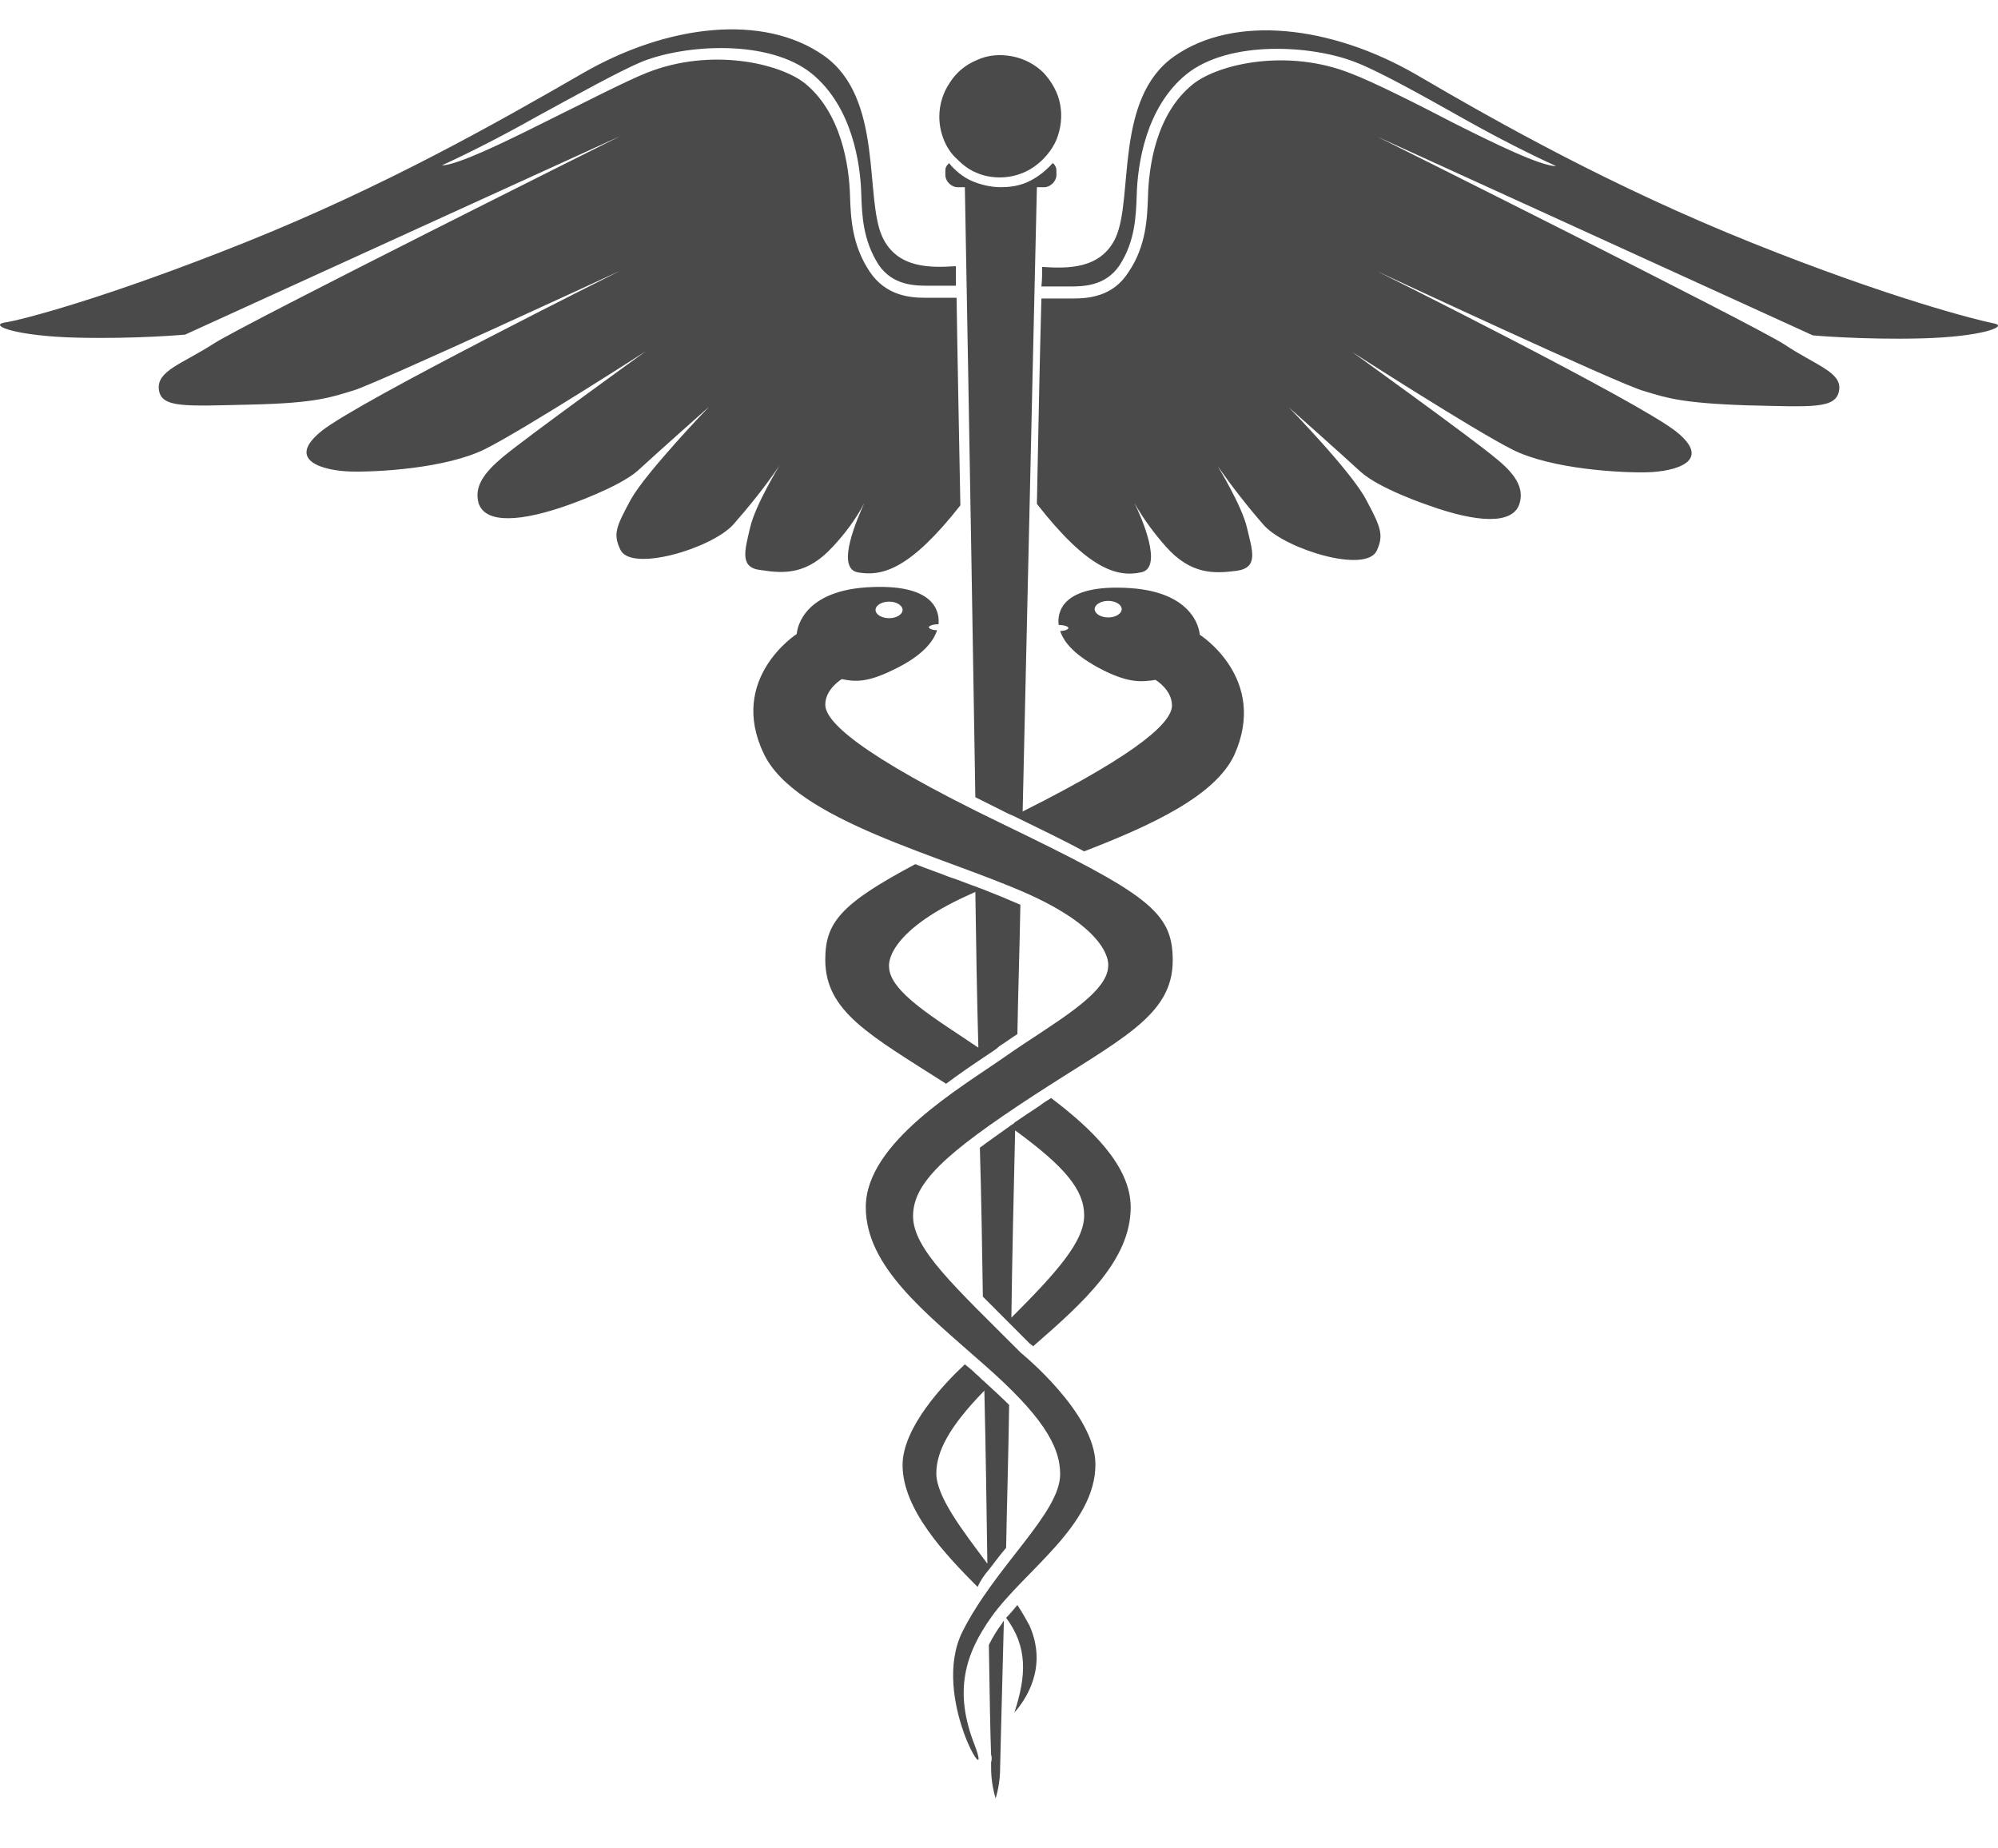 <svg width="80" height="74" viewBox="0 0 80 74" fill="none" xmlns="http://www.w3.org/2000/svg">
<g id="Frame 1686562919" clip-path="url(#clip0_1150_3692)">
<path id="Vector" d="M39.594 65.852C39.624 67.96 39.654 69.496 39.684 70.249C39.715 70.339 39.715 70.459 39.684 70.55C39.684 70.67 39.684 70.76 39.684 70.76C39.684 71.182 39.745 71.603 39.865 71.995C39.985 71.603 40.045 71.182 40.045 70.76C40.045 70.61 40.105 68.412 40.195 64.888C40.165 64.919 40.135 64.949 40.135 64.979C39.925 65.25 39.745 65.551 39.594 65.852ZM33.344 21.888C33.825 21.376 34.276 20.774 34.606 20.142C34.366 20.684 33.435 22.731 34.336 22.912C35.328 23.093 36.439 22.791 38.453 20.232C38.392 16.95 38.332 14.089 38.302 11.921H37.221C37.16 11.921 37.13 11.921 37.07 11.921C36.469 11.921 35.478 11.861 34.817 10.867C34.096 9.783 34.066 8.669 34.035 7.856C34.005 6.681 33.705 4.543 32.233 3.339C31.211 2.526 28.447 1.894 25.892 2.917C25.051 3.249 23.369 4.122 21.716 4.935C20.213 5.688 18.291 6.621 17.689 6.621C18.681 6.169 20.003 5.507 21.445 4.694C23.098 3.791 24.841 2.827 25.712 2.466C27.455 1.773 30.79 1.562 32.503 2.947C34.126 4.272 34.456 6.561 34.486 7.796C34.516 8.609 34.546 9.602 35.177 10.596C35.748 11.439 36.65 11.439 37.191 11.439H37.311H38.272C38.272 11.168 38.272 10.927 38.272 10.656C37.311 10.716 35.928 10.777 35.328 9.482C34.606 7.916 35.388 3.911 32.984 2.225C30.58 0.538 26.734 0.96 23.308 2.947C19.913 4.905 15.406 7.464 9.847 9.693C4.288 11.921 0.833 12.824 0.172 12.915C-0.459 13.035 0.682 13.457 3.056 13.517C5.43 13.577 7.413 13.396 7.413 13.396L24.841 5.447C24.841 5.447 9.817 12.945 8.555 13.758C7.293 14.571 6.271 14.842 6.361 15.595C6.452 16.347 7.413 16.257 10.057 16.197C12.702 16.137 13.273 15.896 14.174 15.625C15.075 15.354 24.841 10.837 24.841 10.837C24.841 10.837 14.384 16.046 12.882 17.251C11.38 18.455 13.002 18.847 14.024 18.877C15.075 18.907 17.87 18.756 19.432 17.974C20.995 17.191 25.863 14.059 25.863 14.059C25.863 14.059 21.055 17.522 20.123 18.305C19.372 18.937 18.982 19.479 19.162 20.142C19.432 20.985 20.875 20.894 22.798 20.202C22.798 20.202 24.781 19.509 25.532 18.847C26.283 18.154 28.387 16.287 28.387 16.287C28.387 16.287 25.893 18.877 25.262 19.991C24.661 21.105 24.54 21.376 24.841 22.009C25.262 22.912 28.447 21.978 29.348 21.015C30.009 20.262 30.64 19.479 31.211 18.636C31.211 18.636 30.25 20.202 30.039 21.105C29.829 22.009 29.588 22.731 30.46 22.822C31.421 22.972 32.323 23.002 33.344 21.888ZM39.294 42.395C39.384 42.334 39.474 42.274 39.564 42.214C39.745 42.093 39.895 42.003 40.015 41.883C40.255 41.732 40.496 41.551 40.736 41.401C40.766 39.684 40.826 37.938 40.856 36.221C40.376 36.011 39.865 35.8 39.324 35.589C39.294 35.589 39.264 35.559 39.234 35.559C39.174 35.529 39.144 35.529 39.084 35.499C38.723 35.378 38.392 35.228 38.002 35.107C37.551 34.927 37.1 34.776 36.65 34.596C33.645 36.191 33.044 36.944 33.044 38.42C33.044 40.498 34.817 41.431 37.882 43.388C38.362 43.027 38.843 42.696 39.294 42.395ZM35.598 38.691C35.598 38.691 35.388 37.366 38.783 35.83C38.873 35.8 38.963 35.74 39.053 35.71C39.084 37.787 39.114 39.865 39.174 41.943C37.491 40.799 35.598 39.715 35.598 38.691ZM40.736 64.256C40.586 64.437 40.436 64.618 40.285 64.768C41.157 65.942 41.097 67.087 40.616 68.562C41.067 68.05 41.968 66.755 41.217 65.069C41.067 64.798 40.916 64.527 40.736 64.256ZM39.354 51.91C39.684 52.241 40.075 52.633 40.466 53.024C40.706 53.265 40.947 53.506 41.217 53.777C41.247 53.807 41.307 53.837 41.367 53.898C43.41 52.121 45.273 50.435 45.273 48.327C45.273 46.67 43.681 45.165 42.088 43.96C41.938 44.051 41.788 44.141 41.638 44.261C41.277 44.502 40.947 44.713 40.646 44.924C40.646 44.924 40.616 44.924 40.616 44.954C40.556 45.014 40.466 45.044 40.406 45.105C39.985 45.406 39.594 45.677 39.234 45.948C39.294 47.965 39.324 49.983 39.354 51.91ZM40.646 45.255C42.629 46.701 43.41 47.634 43.41 48.658C43.41 49.712 42.299 50.947 40.496 52.753C40.526 50.344 40.586 47.845 40.646 45.255ZM51.614 16.317C51.614 16.317 53.717 18.184 54.468 18.877C55.219 19.569 57.202 20.232 57.202 20.232C59.125 20.924 60.568 21.015 60.838 20.172C61.048 19.509 60.628 18.937 59.877 18.335C58.945 17.552 54.138 14.089 54.138 14.089C54.138 14.089 59.005 17.221 60.568 18.004C62.13 18.787 64.925 18.937 65.976 18.907C67.028 18.877 68.621 18.485 67.118 17.281C65.616 16.076 55.159 10.867 55.159 10.867C55.159 10.867 64.895 15.414 65.826 15.655C66.728 15.926 67.298 16.137 69.943 16.227C72.587 16.287 73.518 16.378 73.638 15.625C73.759 14.902 72.707 14.631 71.445 13.788C70.183 12.975 55.159 5.477 55.159 5.477L72.587 13.427C72.587 13.427 74.57 13.607 76.944 13.547C79.318 13.487 80.459 13.065 79.828 12.945C79.197 12.824 75.712 11.951 70.153 9.723C64.594 7.494 60.087 4.965 56.692 2.978C53.296 1.02 49.42 0.569 47.016 2.255C44.612 3.941 45.394 7.916 44.672 9.512C44.072 10.807 42.689 10.746 41.728 10.686C41.728 10.927 41.728 11.198 41.698 11.469H42.689H42.809C43.35 11.469 44.252 11.469 44.823 10.626C45.454 9.662 45.484 8.639 45.514 7.826C45.544 6.591 45.874 4.302 47.497 2.978C49.21 1.592 52.545 1.803 54.288 2.496C55.159 2.827 56.902 3.791 58.554 4.724C59.997 5.537 61.319 6.2 62.31 6.651C61.679 6.651 59.786 5.718 58.284 4.965C56.661 4.122 54.979 3.279 54.107 2.947C51.553 1.924 48.789 2.556 47.767 3.369C46.265 4.574 45.995 6.711 45.965 7.886C45.934 8.699 45.904 9.843 45.183 10.897C44.552 11.891 43.561 11.951 42.93 11.951C42.87 11.951 42.84 11.951 42.779 11.951H41.698C41.638 14.119 41.578 16.95 41.517 20.172C43.561 22.791 44.733 23.123 45.694 22.912C46.596 22.731 45.694 20.684 45.424 20.142C45.784 20.774 46.205 21.346 46.686 21.888C47.677 23.002 48.609 22.972 49.51 22.852C50.412 22.731 50.141 22.039 49.931 21.135C49.721 20.232 48.759 18.666 48.759 18.666C49.33 19.479 49.961 20.292 50.622 21.045C51.523 22.009 54.708 22.972 55.129 22.039C55.4 21.436 55.309 21.135 54.708 20.021C54.138 18.907 51.614 16.317 51.614 16.317ZM40.045 7.103C40.526 7.103 41.007 6.952 41.397 6.681C41.788 6.41 42.118 6.019 42.299 5.597C42.479 5.146 42.539 4.664 42.449 4.182C42.359 3.7 42.118 3.279 41.788 2.917C41.457 2.586 41.007 2.345 40.526 2.255C40.045 2.165 39.564 2.195 39.114 2.405C38.663 2.586 38.272 2.917 38.032 3.309C37.761 3.7 37.611 4.182 37.611 4.664C37.611 4.995 37.671 5.296 37.791 5.597C37.912 5.898 38.092 6.169 38.332 6.38C38.573 6.621 38.813 6.802 39.114 6.922C39.384 7.043 39.715 7.103 40.045 7.103ZM48.038 25.411C48.038 25.411 47.978 23.725 45.243 23.544C42.449 23.364 42.329 24.568 42.389 25.02C42.599 25.02 42.779 25.08 42.779 25.14C42.779 25.2 42.629 25.261 42.449 25.261C42.599 25.712 43.02 26.254 44.222 26.857C45.213 27.338 45.694 27.308 46.265 27.218C46.265 27.218 46.926 27.609 46.926 28.242C46.926 28.844 45.874 30.018 40.947 32.488C41.247 19.178 41.517 7.494 41.517 7.494H41.818C41.938 7.494 42.058 7.434 42.148 7.344C42.239 7.253 42.299 7.133 42.299 7.013V6.862C42.299 6.802 42.299 6.742 42.269 6.681C42.239 6.621 42.209 6.561 42.148 6.531C41.878 6.832 41.578 7.073 41.217 7.253C40.856 7.434 40.466 7.494 40.075 7.494C39.684 7.494 39.294 7.404 38.933 7.253C38.573 7.103 38.242 6.832 38.002 6.531C37.942 6.591 37.912 6.621 37.882 6.681C37.852 6.742 37.852 6.802 37.852 6.862V7.013C37.852 7.133 37.912 7.253 38.002 7.344C38.092 7.434 38.212 7.494 38.332 7.494H38.633C38.633 7.494 38.843 18.847 39.053 31.916C39.474 32.126 39.895 32.337 40.376 32.578C40.436 32.608 40.526 32.638 40.586 32.668C41.698 33.21 42.629 33.662 43.41 34.084C46.055 33.06 48.639 31.885 49.42 30.229C50.802 27.158 48.038 25.411 48.038 25.411ZM44.372 24.719C44.072 24.719 43.831 24.568 43.831 24.387C43.831 24.207 44.072 24.056 44.372 24.056C44.672 24.056 44.913 24.207 44.913 24.387C44.913 24.568 44.672 24.719 44.372 24.719ZM39.594 62.841C39.835 62.54 40.045 62.239 40.285 61.968C40.316 60.251 40.376 58.324 40.406 56.246C40.105 55.945 39.775 55.644 39.414 55.313C39.294 55.222 39.204 55.102 39.084 55.012C38.933 54.861 38.783 54.741 38.633 54.62C37.791 55.403 36.139 57.15 36.139 58.655C36.139 60.432 37.852 62.239 39.144 63.533C39.264 63.262 39.414 63.052 39.594 62.841ZM39.414 55.674C39.474 58.234 39.504 60.582 39.534 62.6C38.543 61.275 37.491 59.92 37.491 58.986C37.491 58.113 38.002 57.12 39.414 55.674ZM40.105 32.969C34.246 30.139 33.044 28.844 33.044 28.212C33.044 27.579 33.705 27.188 33.705 27.188C34.276 27.308 34.757 27.308 35.748 26.826C36.95 26.254 37.371 25.682 37.521 25.231C37.341 25.231 37.191 25.17 37.191 25.11C37.191 25.05 37.371 24.99 37.581 24.99V24.959C37.611 24.508 37.461 23.334 34.697 23.514C31.962 23.695 31.902 25.381 31.902 25.381C31.902 25.381 29.138 27.158 30.58 30.169C31.842 32.849 37.761 34.264 41.187 35.8C44.582 37.336 44.372 38.661 44.372 38.661C44.372 39.805 42.088 41.009 40.285 42.274C38.483 43.539 34.666 45.737 34.666 48.327C34.666 50.706 37.04 52.542 39.354 54.59C41.698 56.638 42.449 57.872 42.449 59.017C42.449 60.582 39.865 62.69 38.543 65.31C37.221 67.93 39.835 71.995 39.023 69.857C38.182 67.719 38.633 66.213 39.715 64.708C41.037 62.871 43.861 61.064 43.861 58.625C43.861 56.578 40.886 54.169 40.886 54.169C38.242 51.519 36.559 50.013 36.559 48.688C36.559 47.363 37.822 46.189 41.367 43.87C44.883 41.581 46.956 40.678 46.956 38.45C46.956 36.493 45.965 35.8 40.105 32.969ZM35.598 24.086C35.898 24.086 36.139 24.237 36.139 24.418C36.139 24.598 35.898 24.749 35.598 24.749C35.297 24.749 35.057 24.598 35.057 24.418C35.057 24.237 35.297 24.086 35.598 24.086Z" fill="#4A4A4A"></path>
</g>
<defs>
<clipPath id="clip0_1150_3692">
<rect width="80" height="72.973" fill="white" transform="translate(0 0.175)"></rect>
</clipPath>
</defs>
</svg>
